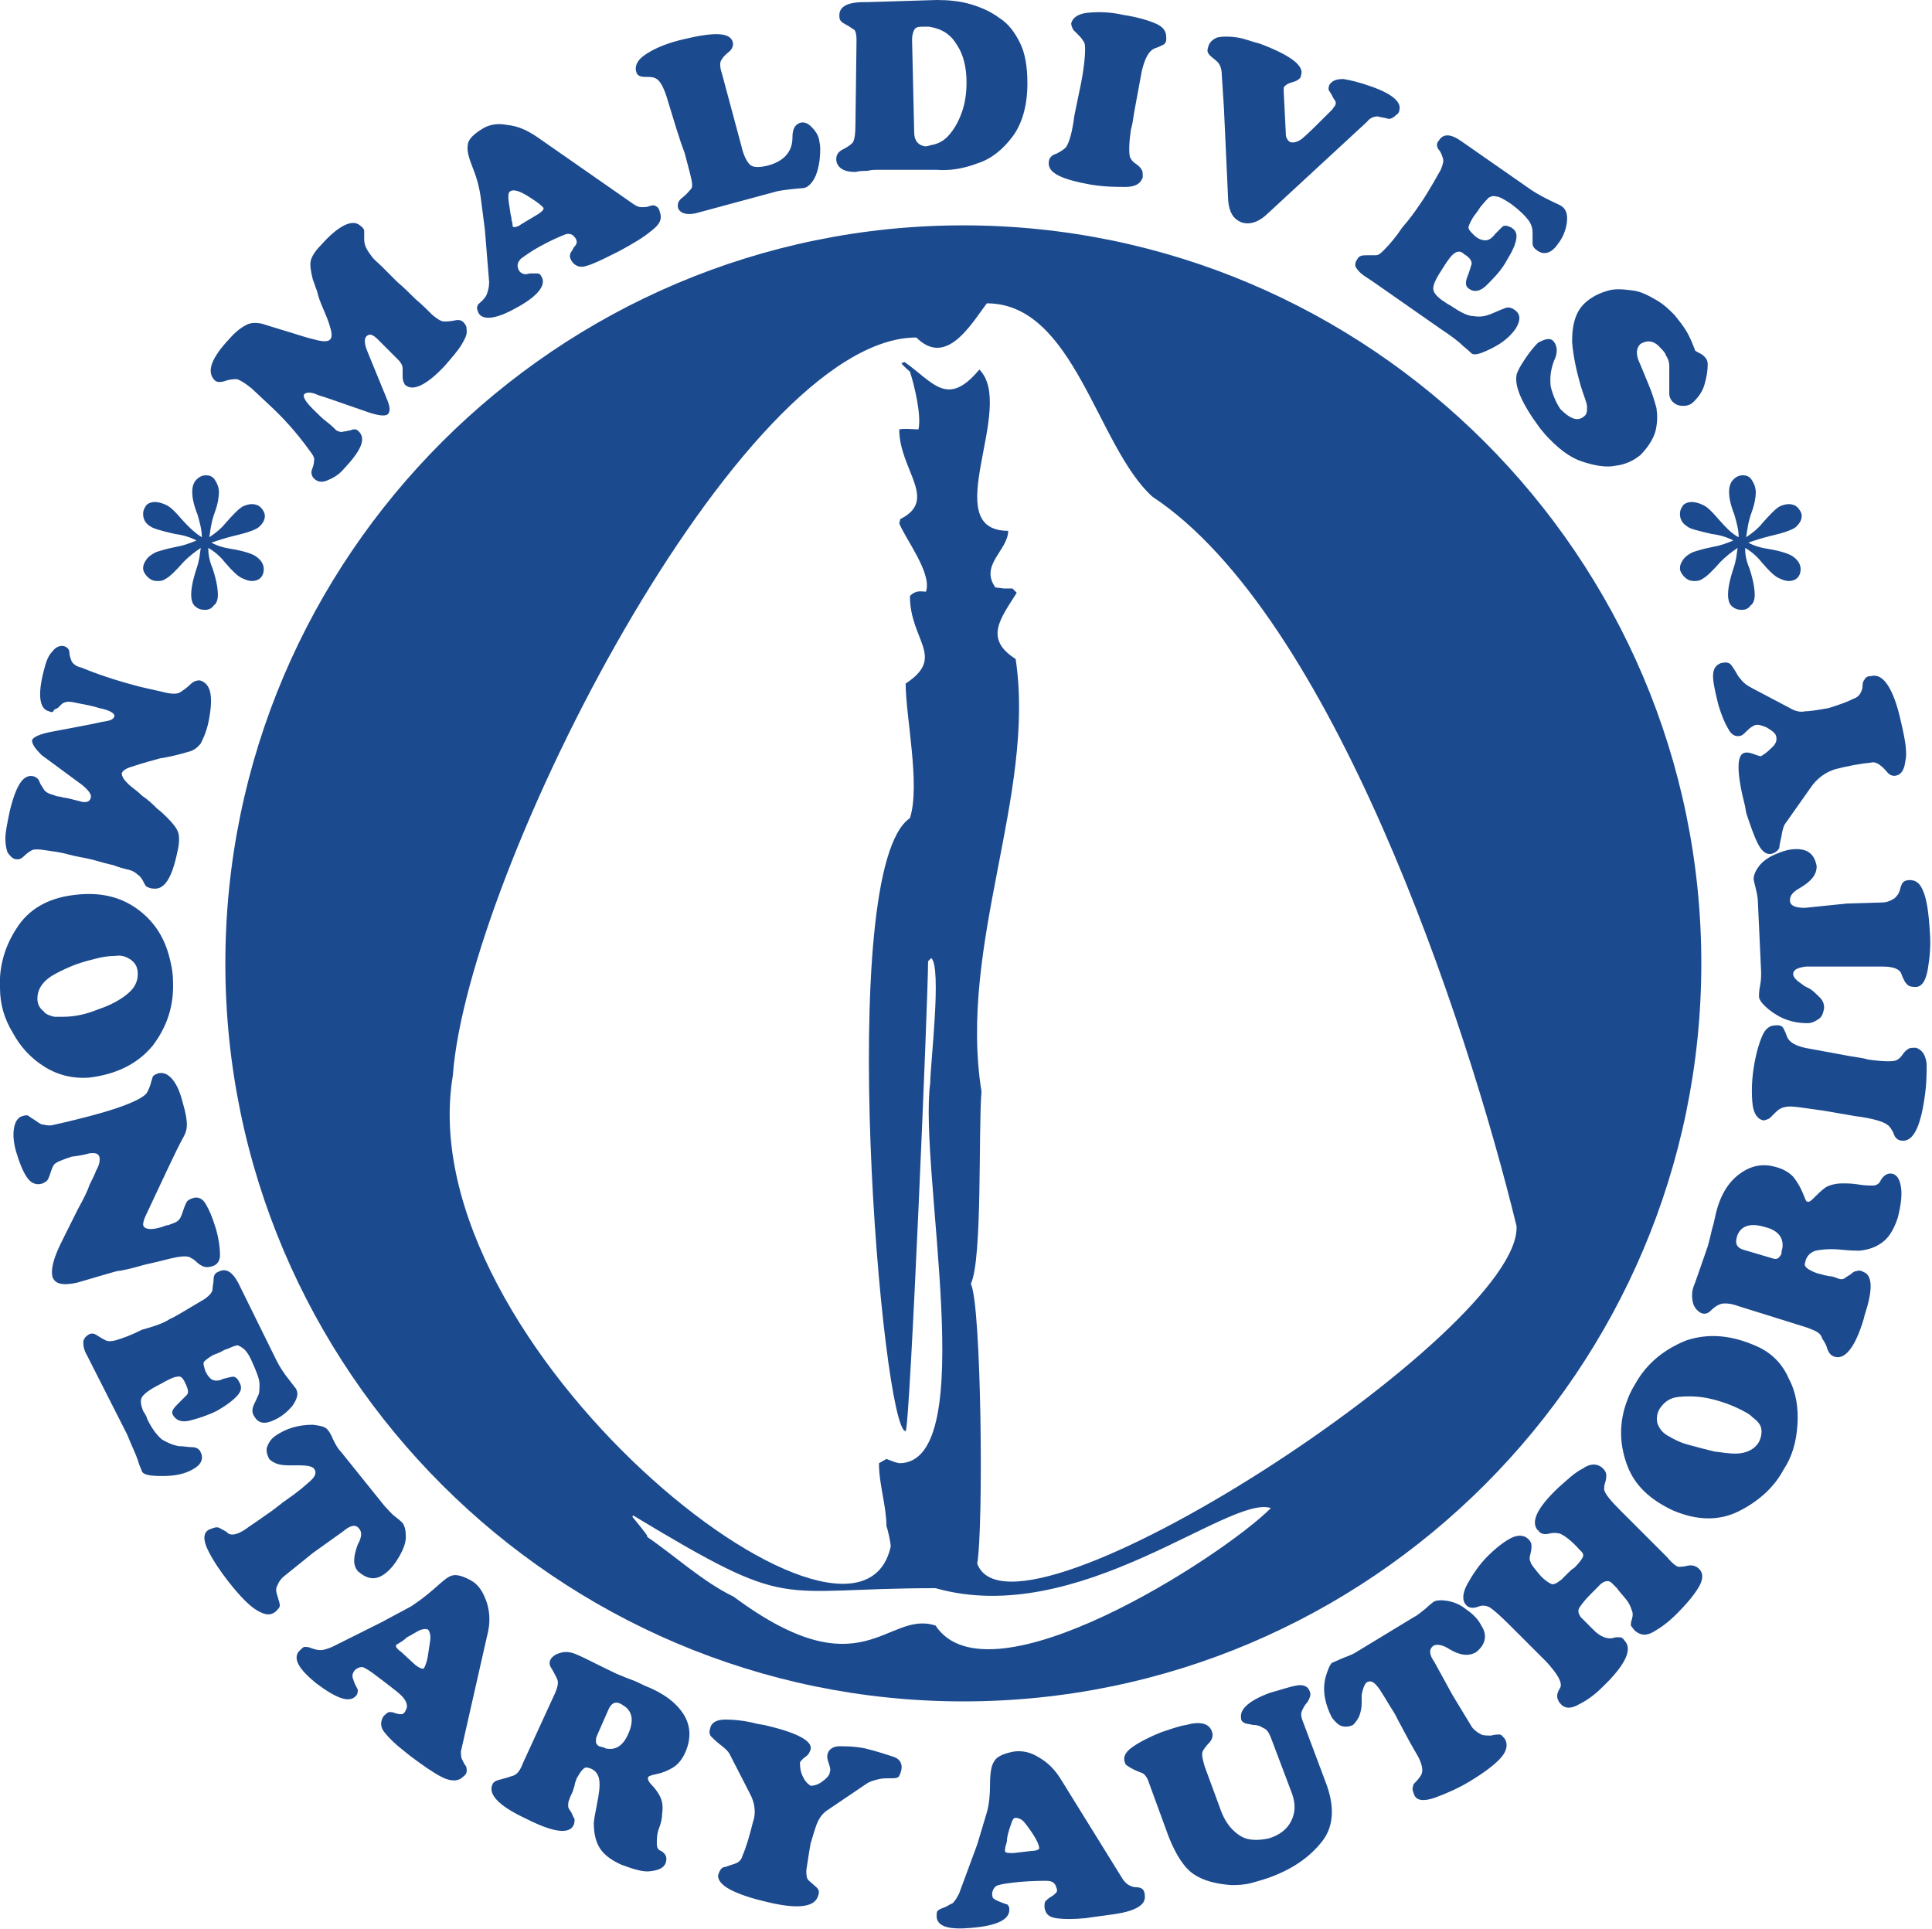 <?xml version="1.0" encoding="utf-8"?>
<svg xmlns="http://www.w3.org/2000/svg" xmlns:xlink="http://www.w3.org/1999/xlink" version="1.1" id="Layer_1" x="0px" y="0px" viewBox="0 0 180.9 180.6" style="enable-background:new 0 0 180.9 180.6;" xml:space="preserve">
<style type="text/css">
	.st0{fill-rule:evenodd;clip-rule:evenodd;fill:#1C4A8E;}
	.st1{fill:#FFFFFF;}
	.st2{fill:#00AEEF;}
	.st3{fill:none;}
	.st4{fill:url(#SVGID_1_);}
	.st5{fill:url(#SVGID_2_);}
	.st6{fill:#C6AA99;}
	.st7{fill:#C5A694;}
	.st8{fill:url(#SVGID_3_);}
	.st9{fill:url(#SVGID_4_);}
	.st10{fill:url(#SVGID_5_);}
	.st11{fill:url(#SVGID_6_);}
	.st12{fill:url(#SVGID_7_);}
	.st13{fill:url(#SVGID_8_);}
	.st14{fill:url(#SVGID_9_);}
	.st15{fill:url(#SVGID_10_);}
	.st16{fill:#D8B9A9;}
	.st17{fill:url(#SVGID_11_);}
	.st18{fill:url(#SVGID_12_);}
	.st19{fill:url(#SVGID_13_);}
	.st20{fill:url(#SVGID_14_);}
	.st21{fill:url(#SVGID_15_);}
	.st22{fill:url(#SVGID_16_);}
	.st23{fill:url(#SVGID_17_);}
	.st24{fill:url(#SVGID_18_);}
	.st25{fill:url(#SVGID_19_);}
	.st26{fill:url(#SVGID_20_);}
	.st27{fill:url(#SVGID_21_);}
	.st28{fill:url(#SVGID_22_);}
	.st29{fill:url(#SVGID_23_);}
	.st30{fill:url(#SVGID_24_);}
	.st31{fill:url(#SVGID_25_);}
	.st32{fill:url(#SVGID_26_);}
	.st33{fill:url(#SVGID_27_);}
	.st34{fill:url(#SVGID_28_);}
	.st35{fill:url(#SVGID_29_);}
	.st36{fill:#132A27;}
	.st37{fill:url(#SVGID_30_);}
	.st38{fill:url(#SVGID_31_);}
	.st39{fill:#D1BAAA;}
	.st40{fill:#B29989;}
	.st41{fill:url(#SVGID_32_);}
	.st42{fill:url(#SVGID_33_);}
	.st43{fill:url(#SVGID_34_);}
	.st44{fill:#D3B6A4;}
	.st45{fill:url(#SVGID_35_);}
	.st46{fill:url(#SVGID_36_);}
	.st47{fill:url(#SVGID_37_);}
	.st48{fill:url(#SVGID_38_);}
	.st49{fill:#B29683;}
	.st50{fill:#B9A294;}
	.st51{fill:#B69F8C;}
	.st52{fill:url(#SVGID_39_);}
	.st53{fill:#F1E2DE;}
	.st54{fill:#E7CBBF;}
	.st55{fill:url(#SVGID_40_);}
	.st56{fill:url(#SVGID_41_);}
	.st57{fill:url(#SVGID_42_);}
	.st58{fill:#B3968B;}
	.st59{fill:#D2B7A2;}
	.st60{fill:#A58B7F;}
	.st61{fill:#BC9D88;}
	.st62{fill:#EEE2DB;}
	.st63{fill:#D3B5AA;}
	.st64{fill:#E0C5B8;}
	.st65{fill:#E5CBBE;}
	.st66{fill:#AE9586;}
	.st67{fill:url(#SVGID_43_);}
	.st68{fill:url(#SVGID_44_);}
	.st69{fill:url(#SVGID_45_);}
	.st70{fill:url(#SVGID_46_);}
	.st71{fill:#D0BBA7;}
	.st72{fill:url(#SVGID_47_);}
	.st73{fill:url(#SVGID_48_);}
	.st74{fill:url(#SVGID_49_);}
	.st75{fill:url(#SVGID_50_);}
	.st76{fill:url(#SVGID_51_);}
	.st77{fill:url(#SVGID_52_);}
	.st78{fill:#B99B87;}
	.st79{fill:#132B27;stroke:#132B27;stroke-width:0.594;stroke-miterlimit:10;}
	.st80{fill:url(#SVGID_53_);}
	.st81{fill:url(#SVGID_54_);}
	.st82{fill:url(#SVGID_55_);}
	.st83{fill:url(#SVGID_56_);}
	.st84{fill:url(#SVGID_57_);}
	.st85{fill:url(#SVGID_58_);}
	.st86{fill:url(#SVGID_59_);}
	.st87{fill:url(#SVGID_60_);}
	.st88{fill:url(#SVGID_61_);}
	.st89{fill:url(#SVGID_62_);}
	.st90{fill:url(#SVGID_63_);}
	.st91{fill:url(#SVGID_64_);}
	.st92{fill:url(#SVGID_65_);}
	.st93{fill:url(#SVGID_66_);}
	.st94{fill:url(#SVGID_67_);}
	.st95{fill:url(#SVGID_68_);}
	.st96{fill:url(#SVGID_69_);}
	.st97{fill:url(#SVGID_70_);}
	.st98{fill:url(#SVGID_71_);}
	.st99{fill:url(#SVGID_72_);}
	.st100{fill:url(#SVGID_73_);}
	.st101{fill:url(#SVGID_74_);}
	.st102{fill:url(#SVGID_75_);}
	.st103{fill:url(#SVGID_76_);}
	.st104{fill:url(#SVGID_77_);}
	.st105{fill:url(#SVGID_78_);}
	.st106{fill:url(#SVGID_79_);}
	.st107{fill:url(#SVGID_80_);}
	.st108{fill:url(#SVGID_81_);}
	.st109{fill:url(#SVGID_82_);}
	.st110{fill:url(#SVGID_83_);}
	.st111{fill:url(#SVGID_84_);}
	.st112{fill:url(#SVGID_85_);}
	.st113{fill:url(#SVGID_86_);}
	.st114{fill:url(#SVGID_87_);}
	.st115{fill:url(#SVGID_88_);}
	.st116{fill:url(#SVGID_89_);}
	.st117{fill:url(#SVGID_90_);}
	.st118{fill:url(#SVGID_91_);}
	.st119{fill:url(#SVGID_92_);}
	.st120{fill:url(#SVGID_93_);}
	.st121{fill:url(#SVGID_94_);}
	.st122{fill:url(#SVGID_95_);}
	.st123{fill:url(#SVGID_96_);}
	.st124{fill:url(#SVGID_97_);}
	.st125{fill:url(#SVGID_98_);}
	.st126{fill:url(#SVGID_99_);}
	.st127{fill:url(#SVGID_100_);}
	.st128{fill:url(#SVGID_101_);}
	.st129{fill:url(#SVGID_102_);}
	.st130{fill:url(#SVGID_103_);}
	.st131{fill:url(#SVGID_104_);}
	.st132{fill:#132B27;stroke:#132B27;stroke-width:0.598;stroke-miterlimit:10;}
	.st133{fill:url(#SVGID_105_);}
	.st134{fill:url(#SVGID_106_);}
	.st135{fill:url(#SVGID_107_);}
	.st136{fill:url(#SVGID_108_);}
	.st137{fill:url(#SVGID_109_);}
	.st138{fill:url(#SVGID_110_);}
	.st139{fill:url(#SVGID_111_);}
	.st140{fill:url(#SVGID_112_);}
	.st141{fill:url(#SVGID_113_);}
	.st142{fill:url(#SVGID_114_);}
	.st143{fill:url(#SVGID_115_);}
	.st144{fill:url(#SVGID_116_);}
	.st145{fill:url(#SVGID_117_);}
	.st146{fill:url(#SVGID_118_);}
	.st147{fill:url(#SVGID_119_);}
	.st148{fill:url(#SVGID_120_);}
	.st149{fill:url(#SVGID_121_);}
	.st150{fill:url(#SVGID_122_);}
	.st151{fill:url(#SVGID_123_);}
	.st152{fill:url(#SVGID_124_);}
	.st153{fill:url(#SVGID_125_);}
	.st154{fill:url(#SVGID_126_);}
	.st155{fill:url(#SVGID_127_);}
	.st156{fill:url(#SVGID_128_);}
	.st157{fill:url(#SVGID_129_);}
	.st158{fill:url(#SVGID_130_);}
	.st159{fill:url(#SVGID_131_);}
	.st160{fill:url(#SVGID_132_);}
	.st161{fill:url(#SVGID_133_);}
	.st162{fill:url(#SVGID_134_);}
	.st163{fill:url(#SVGID_135_);}
	.st164{fill:url(#SVGID_136_);}
	.st165{fill:url(#SVGID_137_);}
	.st166{fill:url(#SVGID_138_);}
	.st167{fill:url(#SVGID_139_);}
	.st168{fill:url(#SVGID_140_);}
	.st169{fill:url(#SVGID_141_);}
	.st170{fill:url(#SVGID_142_);}
	.st171{fill:url(#SVGID_143_);}
	.st172{fill:url(#SVGID_144_);}
	.st173{fill:url(#SVGID_145_);}
	.st174{fill:url(#SVGID_146_);}
	.st175{fill:url(#SVGID_147_);}
	.st176{fill:url(#SVGID_148_);}
	.st177{fill:url(#SVGID_149_);}
	.st178{fill:url(#SVGID_150_);}
	.st179{fill:url(#SVGID_151_);}
	.st180{fill:url(#SVGID_152_);}
	.st181{fill:url(#SVGID_153_);}
	.st182{fill:url(#SVGID_154_);}
	.st183{fill:url(#SVGID_155_);}
	.st184{fill:url(#SVGID_156_);}
	.st185{fill:#DF7052;}
	.st186{fill:#302C2D;}
</style>
<g>
	<path class="st0" d="M90.2,21.1c38,0,69.1,31,69.1,69.1c0,38-31,69.1-69.1,69.1c-38,0-69.1-31-69.1-69.1S52.2,21.1,90.2,21.1   L90.2,21.1z M85.8,31.6c-16.5,0-42,50-43.4,69.1c-4.2,25.3,37.8,58.5,41,44.1c0-0.4-0.3-1.7-0.4-1.9c0-1.9-0.7-3.9-0.7-5.9l0.7-0.4   l0.8,0.3l0.4,0.1c7.7,0,1.8-27.4,2.9-35.6c0-1.7,1.1-10.8,0.1-11.7L86.9,90c0,3.5-1.7,43.7-2.1,44c-2.2,0-6.7-52.6,0.4-57.4   c1-3.1-0.4-9.5-0.4-12.6c3.8-2.5,0.4-4,0.4-8.2c0.6-0.6,1.1-0.4,1.5-0.4c0.6-1.7-1.9-4.9-2.5-6.4l0.1-0.4c3.6-1.8-0.1-4.6-0.1-8.4   c0.7-0.1,1.1,0,1.8,0c0.3-1.3-0.4-4.2-0.8-5.4c0,0-0.7-0.6-0.8-0.8l0.3-0.1c2.7,1.9,4,4.3,7,0.7c3.5,3.5-4,15.1,2.7,15.1   c0,1.8-2.7,3.2-1.2,5.3l0.8,0.1h0.8l0.4,0.4c-1.5,2.4-3.1,4.3-0.1,6.2c1.9,12.7-5.4,26.7-3.2,40.5c-0.3,3.6,0.1,15.8-1,18   c1,1.9,1.2,22.8,0.6,26.2c3.4,9.2,51-21.8,50.5-31.6c-4.7-19.3-17.3-57.2-34.1-68.3c-5.2-4.7-7.3-18.1-15.5-18.1   C90.9,30.4,88.6,34.4,85.8,31.6L85.8,31.6z M60.6,143.8c0-0.1-1.4-1.8-1.4-1.8l0.1-0.1c15.1,9.1,13,6.8,28.3,6.8   c13.4,3.8,27.5-8.8,31.4-7.5c-4.6,4.6-26.4,18.6-31.4,11c-4.6-1.5-6.8,6.3-18.9-2.7c-2.9-1.4-5.6-3.9-8.1-5.6L60.6,143.8   L60.6,143.8z"></path>
	<path class="st0" d="M25.2,37.9l-1.6-1.5c-0.6-0.5-1.1-0.8-1.4-0.9c-0.3,0-0.7,0-1.2,0.2c-0.4,0.1-0.7,0.1-0.9-0.1   c-0.8-0.8-0.3-2.1,1.4-3.9c0.6-0.7,1.2-1.1,1.6-1.3c0.4-0.2,0.9-0.2,1.4-0.1c1,0.3,1.9,0.6,2.6,0.8c0.7,0.2,1.5,0.5,2.4,0.7   c0.7,0.2,1.2,0.2,1.4,0c0.2-0.2,0.2-0.6,0-1.2c-0.1-0.4-0.3-0.9-0.6-1.6c-0.3-0.7-0.5-1.2-0.6-1.7c-0.2-0.5-0.3-0.9-0.4-1.1   c-0.2-0.8-0.3-1.4-0.2-1.8s0.4-0.9,1-1.5c1.6-1.8,2.9-2.4,3.6-1.8c0.3,0.2,0.4,0.4,0.4,0.5c0,0.2,0,0.4,0,0.6c0,0.3,0,0.5,0.1,0.8   s0.3,0.6,0.6,1c0.2,0.3,0.6,0.6,1,1c0.4,0.4,0.9,0.9,1.4,1.4c0.6,0.5,1.2,1.1,1.7,1.6c0.6,0.5,1.1,1,1.6,1.5   c0.5,0.4,0.8,0.6,1.1,0.6c0.2,0,0.5,0,1-0.1c0.4-0.1,0.7,0,0.9,0.3c0.2,0.2,0.2,0.5,0.2,0.8c0,0.3-0.2,0.7-0.5,1.2   c-0.3,0.5-0.9,1.2-1.6,2c-1.7,1.8-3,2.4-3.7,1.7c-0.1-0.2-0.2-0.4-0.2-0.7c0-0.3,0-0.6,0-0.8c0-0.3-0.2-0.6-0.4-0.8   c-0.2-0.2-0.4-0.4-0.6-0.6c-0.2-0.2-0.4-0.4-0.7-0.7l-0.6-0.6c-0.5-0.5-0.8-0.6-1.1-0.3c-0.2,0.2-0.2,0.7,0.1,1.4l1.8,4.4   c0.3,0.7,0.4,1.2,0.1,1.5c-0.3,0.2-1,0.1-2.1-0.3c-2.6-0.9-4-1.4-4.4-1.5c-0.6-0.3-1.1-0.3-1.3-0.1c-0.2,0.2,0.1,0.7,0.8,1.4   c0.5,0.5,0.9,0.9,1.3,1.2c0.4,0.3,0.7,0.6,0.9,0.8c0.2,0.1,0.4,0.2,0.7,0.1c0.2,0,0.4-0.1,0.6-0.1c0.2-0.1,0.3-0.1,0.4-0.1   c0.1,0,0.2,0,0.4,0.2c0.7,0.7,0.2,1.8-1.4,3.5c-0.5,0.6-1.1,0.9-1.6,1.1c-0.5,0.2-0.9,0.1-1.2-0.2c-0.2-0.2-0.3-0.5-0.2-0.8   c0.1-0.3,0.2-0.5,0.2-0.8c0.1-0.3-0.1-0.6-0.4-1C27.7,40.4,26.4,39,25.2,37.9L25.2,37.9z M45.4,21.5l-0.4-3.1   c-0.1-0.7-0.3-1.6-0.7-2.6s-0.6-1.7-0.5-2.2c0-0.5,0.5-1,1.3-1.5c0.6-0.4,1.4-0.6,2.4-0.4c1,0.1,1.9,0.5,2.9,1.2l8.9,6.2   c0.3,0.2,0.5,0.3,0.8,0.3c0.2,0,0.5,0,0.7-0.1c0.3-0.1,0.5-0.1,0.6,0c0.2,0.1,0.3,0.2,0.4,0.6c0.2,0.6,0,1.1-0.8,1.7   c-0.7,0.6-1.7,1.2-3,1.9l-0.6,0.3c-1,0.5-1.8,0.9-2.5,1.1c-0.6,0.2-1.1,0-1.4-0.5c-0.1-0.2-0.2-0.4-0.1-0.6c0-0.2,0.2-0.3,0.3-0.6   c0.2-0.2,0.3-0.4,0.3-0.5s0-0.3-0.2-0.5c-0.2-0.3-0.6-0.4-1-0.2c-0.5,0.2-1.2,0.5-2.3,1.1c-0.9,0.5-1.4,0.9-1.7,1.1   c-0.3,0.3-0.4,0.6-0.3,0.9c0.1,0.3,0.2,0.4,0.4,0.5c0.2,0.1,0.4,0.1,0.7,0c0.3,0,0.5,0,0.7,0c0.2,0,0.3,0.1,0.4,0.3   c0.5,0.8-0.4,1.9-2.5,3c-1.8,1-3,1.1-3.4,0.4c-0.1-0.3-0.2-0.5-0.1-0.6c0-0.2,0.2-0.3,0.4-0.5c0.2-0.2,0.4-0.4,0.5-0.7   c0.1-0.3,0.2-0.6,0.2-1.1L45.4,21.5L45.4,21.5z M50.3,20.1c0.5-0.3,0.6-0.5,0.6-0.6c-0.1-0.2-0.5-0.5-1.1-0.9   c-0.6-0.4-1-0.6-1.3-0.7c-0.3-0.1-0.6-0.1-0.7,0c-0.2,0.1-0.2,0.3-0.2,0.6s0.1,0.8,0.2,1.5c0,0.1,0.1,0.3,0.1,0.6   c0.1,0.3,0.1,0.5,0.1,0.6c0.1,0.1,0.4,0.1,0.8-0.2L50.3,20.1L50.3,20.1z M62.4,9c-0.3-0.9-0.6-1.4-0.9-1.6   c-0.3-0.2-0.6-0.2-1.1-0.2c-0.4,0-0.7-0.1-0.8-0.4c-0.2-0.5,0-1.1,0.7-1.6c0.7-0.5,1.7-1,3.2-1.4l0.4-0.1C66.8,3,68.3,3,68.6,3.9   c0.1,0.3,0,0.7-0.4,1c-0.4,0.3-0.6,0.6-0.7,0.8s-0.1,0.6,0.1,1.2l1.8,6.7c0.2,0.9,0.5,1.5,0.8,1.8c0.3,0.3,0.9,0.3,1.7,0.1   c1.5-0.4,2.3-1.3,2.3-2.6c0-0.8,0.2-1.2,0.7-1.4c0.4-0.1,0.7,0,1.1,0.4c0.3,0.3,0.6,0.7,0.7,1.2c0,0.1,0.1,0.4,0.1,0.8   c0,0.9-0.1,1.7-0.4,2.5c-0.3,0.7-0.7,1.1-1.1,1.2c-1.2,0.1-2,0.2-2.5,0.3l-7.4,2c-1,0.3-1.7,0.1-1.9-0.4c-0.1-0.4,0-0.7,0.4-1   c0.4-0.3,0.6-0.6,0.8-0.8s0.1-0.7-0.1-1.5l-0.5-1.9C63.6,13,63.1,11.3,62.4,9L62.4,9z M80.2,3.7c0-0.5-0.1-0.8-0.2-0.9   c-0.2-0.1-0.4-0.3-0.8-0.5c-0.4-0.2-0.6-0.4-0.6-0.7c-0.1-0.9,0.6-1.4,2.3-1.4h0.3L87.7,0c1.1,0,2.2,0.1,3.2,0.4   c1,0.3,1.9,0.7,2.7,1.3C94.4,2.2,95,3,95.5,4c0.5,1,0.7,2.3,0.7,3.8c0,2.1-0.5,3.8-1.4,5c-0.9,1.2-2,2.1-3.3,2.5   c-1.3,0.5-2.6,0.7-3.8,0.6c-1,0-1.7,0-2.2,0c-0.4,0-0.9,0-1.5,0c-0.3,0-0.6,0-0.9,0c-0.3,0-0.6,0-0.9,0c-0.3,0-0.6,0-1,0.1   c-0.3,0-0.7,0-1.1,0.1c-0.6,0-1-0.1-1.3-0.3c-0.3-0.2-0.5-0.5-0.5-0.9c0-0.4,0.2-0.7,0.6-0.9c0.4-0.2,0.7-0.4,0.9-0.6   c0.2-0.2,0.3-0.8,0.3-1.8v-0.1L80.2,3.7L80.2,3.7z M87,2.5c-0.1,0-0.2,0-0.3,0c-0.1,0-0.2,0-0.4,0c-0.4,0-0.6,0.1-0.7,0.3   c-0.1,0.2-0.2,0.5-0.2,0.9l0.2,8.7c0,0.8,0.4,1.2,1,1.3c0.1,0,0.3,0,0.5-0.1c0.7-0.1,1.3-0.4,1.8-1c0.5-0.6,0.9-1.3,1.2-2.2   c0.3-0.9,0.4-1.8,0.4-2.7c0-1.4-0.3-2.6-0.9-3.5C89,3.2,88.2,2.7,87,2.5L87,2.5z M101.2,7.9c0.3-1.5,0.4-2.6,0.4-3.2   c0-0.4,0-0.7-0.2-0.9c-0.1-0.2-0.3-0.4-0.4-0.5s-0.3-0.3-0.5-0.5c-0.1-0.2-0.2-0.4-0.2-0.6c0.1-0.5,0.6-0.9,1.5-1   c0.9-0.1,2.1-0.1,3.4,0.2c1.3,0.2,2.3,0.5,3,0.8s1,0.7,1,1.3l0,0.2c0,0.2-0.1,0.4-0.3,0.5c-0.2,0.1-0.4,0.2-0.7,0.3   c-0.6,0.2-1,0.9-1.3,2.2l-0.7,3.8c-0.1,0.7-0.2,1.3-0.3,1.6c-0.2,1.3-0.2,2.2-0.1,2.6c0.1,0.2,0.2,0.4,0.5,0.6   c0.3,0.2,0.5,0.4,0.6,0.6c0.1,0.1,0.1,0.4,0.1,0.7c-0.2,0.6-0.7,0.9-1.6,0.9c-0.9,0-1.9,0-3.2-0.2c-2.8-0.5-4.1-1.1-4-2.1   c0-0.4,0.3-0.7,0.7-0.8c0.4-0.2,0.7-0.4,0.9-0.6c0.3-0.4,0.6-1.4,0.8-3L101.2,7.9L101.2,7.9z M114.6,10.1L114.4,7   c0-0.6-0.2-1-0.4-1.2c-0.2-0.2-0.5-0.4-0.7-0.6c-0.2-0.2-0.3-0.4-0.2-0.7c0.1-0.5,0.4-0.8,0.9-1c0.5-0.1,1.1-0.1,1.8,0   c0.7,0.1,1.4,0.4,2.2,0.6c2.9,1.1,4.2,2.1,3.8,3l0,0.1c-0.1,0.2-0.4,0.4-0.8,0.5c-0.4,0.1-0.7,0.3-0.8,0.5c0,0.2,0,0.3,0,0.4l0.2,4   c0,0.3,0.2,0.6,0.4,0.7c0.3,0.1,0.7,0,1.1-0.3c0.6-0.5,1.5-1.4,2.8-2.7c0.1-0.1,0.2-0.3,0.3-0.4c0.1-0.2,0.1-0.3,0-0.5   c-0.1-0.1-0.2-0.3-0.3-0.5c-0.1-0.2-0.2-0.3-0.3-0.5c0-0.2,0-0.3,0.1-0.5c0.3-0.4,0.7-0.5,1.3-0.5c0.6,0.1,1.5,0.3,2.6,0.7   c2,0.7,2.9,1.5,2.6,2.3c0,0.1,0,0.1-0.1,0.2c0,0,0,0.1-0.1,0.1c-0.3,0.3-0.6,0.5-0.9,0.4c-0.3-0.1-0.6-0.1-0.9-0.2   c-0.3,0-0.7,0.1-1,0.5l-9.2,8.5c-0.9,0.9-1.8,1.2-2.6,0.9c-0.7-0.3-1.1-0.9-1.2-2L114.6,10.1L114.6,10.1z M132.9,19.2   c0.3-0.4,1-1.5,2-3.3c0.2-0.5,0.3-0.8,0.2-1.1c-0.1-0.3-0.2-0.6-0.4-0.8c-0.2-0.3-0.2-0.6,0-0.8c0.4-0.7,1.1-0.7,2.1,0l6.6,4.6   c0.6,0.4,1.2,0.7,1.8,1c0.6,0.3,0.9,0.4,1,0.5c0.5,0.3,0.6,0.9,0.5,1.6s-0.4,1.4-0.8,1.9c-0.6,0.9-1.3,1.1-1.9,0.7   c-0.3-0.2-0.5-0.4-0.5-0.7c0-0.3,0-0.6,0-1c0-0.4-0.1-0.8-0.4-1.2c-0.3-0.4-0.8-0.9-1.6-1.5c-0.6-0.4-1.1-0.7-1.4-0.7   c-0.3-0.1-0.5,0-0.7,0.1c-0.1,0.1-0.4,0.4-0.8,0.9c-0.3,0.5-0.6,0.8-0.7,1c-0.3,0.5-0.4,0.8-0.4,0.9c0,0.2,0.2,0.4,0.5,0.7   c0.4,0.4,0.8,0.5,1.1,0.5c0.3,0,0.6-0.2,0.9-0.6c0.3-0.3,0.6-0.6,0.7-0.7c0.2-0.1,0.4-0.1,0.8,0.1c0.5,0.3,0.6,0.7,0.4,1.4   c-0.2,0.7-0.6,1.3-1,2c-0.5,0.8-1.1,1.4-1.7,2c-0.6,0.6-1.2,0.7-1.7,0.3c-0.3-0.2-0.3-0.6-0.1-1.1c0.2-0.5,0.3-0.9,0.4-1.2   c0-0.3-0.2-0.6-0.7-0.9c-0.3-0.3-0.6-0.3-0.9-0.1c-0.3,0.2-0.6,0.6-1.1,1.4c-0.6,0.9-0.9,1.5-0.9,1.9c0,0.4,0.3,0.7,0.8,1.1   c0.2,0.1,0.4,0.3,0.8,0.5c0.9,0.6,1.6,1,2.2,1c0.6,0.1,1.1,0,1.6-0.2c0.5-0.2,0.9-0.4,1.2-0.5c0.4-0.2,0.7-0.1,1,0.1   c0.6,0.4,0.6,1,0.1,1.8c-0.5,0.7-1.2,1.3-2.2,1.8c-1,0.5-1.6,0.7-1.9,0.5c0,0-0.3-0.3-0.8-0.7c-0.5-0.5-1.2-1-2.1-1.6l-6.3-4.4   L128,26c-0.5-0.3-0.8-0.6-1-0.9s-0.1-0.6,0.2-1c0.2-0.2,0.5-0.2,0.8-0.2c0.3,0,0.6,0,0.8,0c0.3,0,0.5-0.2,0.8-0.5   c0.5-0.5,1.1-1.2,1.7-2.1C132,20.5,132.5,19.8,132.9,19.2L132.9,19.2z M148.6,28.2c0.6-0.5,1.3-0.8,2-1s1.5-0.1,2.3,0   s1.5,0.5,2.2,0.9c0.7,0.4,1.2,0.9,1.7,1.4c0.4,0.5,0.8,1,1.1,1.5c0.3,0.5,0.5,1,0.7,1.5c0.1,0.2,0.1,0.3,0.1,0.3   c0.1,0.1,0.3,0.2,0.5,0.3c0.2,0.1,0.3,0.2,0.4,0.3c0.2,0.2,0.3,0.4,0.3,0.7c0,0.6-0.1,1.2-0.3,1.9c-0.2,0.7-0.6,1.2-1,1.6   c-0.3,0.3-0.6,0.4-1,0.4c-0.4,0-0.7-0.1-1-0.4c-0.2-0.2-0.3-0.5-0.3-0.7c0-0.2,0-0.6,0-1.2c0-0.6,0-1,0-1.4c0-0.4-0.1-0.7-0.3-1   c-0.1-0.3-0.3-0.5-0.5-0.7c-0.6-0.7-1.2-0.8-1.9-0.4c-0.4,0.4-0.4,0.9-0.2,1.5c0.4,0.9,0.7,1.7,1,2.4c0.3,0.7,0.5,1.4,0.7,2.1   c0.1,0.7,0.1,1.4-0.1,2.2c-0.2,0.7-0.7,1.5-1.4,2.2c-0.6,0.5-1.4,0.9-2.3,1c-0.9,0.2-2,0-3.2-0.4c-1.2-0.4-2.3-1.3-3.4-2.5   l-0.5-0.6c-1.7-2.3-2.4-3.9-2.2-5c0.1-0.4,0.4-0.9,0.8-1.5c0.4-0.6,0.8-1.1,1.2-1.5c0.7-0.4,1.2-0.5,1.5-0.1c0.3,0.4,0.4,1,0,1.8   c-0.3,0.8-0.4,1.6-0.3,2.4c0.2,0.8,0.5,1.5,0.9,2.1c0.9,0.9,1.6,1.2,2.2,0.7c0.3-0.2,0.3-0.5,0.3-0.9s-0.3-1-0.6-2   c-0.4-1.4-0.7-2.8-0.8-4.1C147.2,30.2,147.6,29,148.6,28.2L148.6,28.2z"></path>
	<path class="st0" d="M13.1,64.3l2.2,0.5c0.8,0.2,1.3,0.2,1.6,0c0.3-0.2,0.6-0.4,0.9-0.7s0.6-0.4,0.9-0.4c1.1,0.3,1.3,1.6,0.8,4   c-0.2,0.9-0.5,1.5-0.7,1.9c-0.3,0.4-0.7,0.7-1.2,0.8c-1,0.3-1.9,0.5-2.6,0.6c-0.7,0.2-1.5,0.4-2.4,0.7c-0.7,0.2-1.1,0.4-1.2,0.7   c0,0.3,0.2,0.6,0.6,1c0.3,0.3,0.8,0.6,1.3,1.1c0.6,0.4,1,0.8,1.4,1.2c0.4,0.3,0.7,0.6,0.9,0.8c0.6,0.6,1,1.1,1.1,1.5s0.1,1-0.1,1.8   c-0.5,2.4-1.2,3.5-2.2,3.4c-0.3,0-0.5-0.1-0.7-0.2c-0.1-0.1-0.2-0.3-0.3-0.5c-0.1-0.2-0.3-0.5-0.5-0.6c-0.2-0.2-0.5-0.4-1-0.5   c-0.4-0.1-0.8-0.2-1.3-0.4c-0.5-0.1-1.2-0.3-1.9-0.5c-0.8-0.2-1.6-0.3-2.3-0.5c-0.7-0.2-1.5-0.3-2.2-0.4c-0.6-0.1-1-0.1-1.2,0   c-0.2,0.1-0.5,0.3-0.8,0.6s-0.6,0.3-0.9,0.2c-0.2-0.1-0.4-0.3-0.6-0.6c-0.1-0.3-0.2-0.7-0.2-1.3c0-0.6,0.2-1.5,0.4-2.5   c0.6-2.5,1.3-3.6,2.3-3.3c0.2,0.1,0.4,0.2,0.5,0.5c0.1,0.3,0.3,0.5,0.4,0.7c0.1,0.2,0.4,0.4,0.8,0.5c0.3,0.1,0.5,0.2,0.8,0.2   c0.2,0.1,0.6,0.1,0.9,0.2l0.8,0.2c0.6,0.2,1,0.1,1.1-0.3c0.1-0.3-0.2-0.7-0.8-1.2l-3.8-2.8C3.3,70.1,3,69.7,3,69.3   c0.1-0.3,0.8-0.6,1.9-0.8c2.7-0.5,4.2-0.8,4.6-0.9c0.7-0.1,1.1-0.2,1.2-0.5c0.1-0.3-0.4-0.6-1.4-0.8c-0.6-0.2-1.2-0.3-1.7-0.4   s-0.9-0.2-1.2-0.2c-0.2,0-0.5,0.1-0.6,0.2s-0.3,0.3-0.4,0.4C5.1,66.4,5,66.5,5,66.6c-0.1,0.1-0.2,0.1-0.4,0   c-0.9-0.2-1.1-1.5-0.5-3.8c0.2-0.8,0.4-1.4,0.8-1.8c0.3-0.4,0.7-0.6,1.1-0.5c0.3,0.1,0.5,0.3,0.5,0.6c0,0.3,0.1,0.5,0.2,0.8   c0.1,0.2,0.4,0.5,0.9,0.6C9.8,63.4,11.6,63.9,13.1,64.3L13.1,64.3z M6.9,83.8c2.3-0.3,4.2,0.1,5.8,1.2s2.6,2.6,3.1,4.4   c0.2,0.7,0.4,1.6,0.4,2.5c0.1,2.3-0.6,4.3-1.9,6c-1.4,1.7-3.4,2.7-6,3c-1.4,0.1-2.8-0.2-4.1-1c-1.3-0.8-2.3-1.9-3-3.2   C0.4,95.4,0,94,0,92.5c-0.1-1.9,0.4-3.8,1.5-5.5C2.6,85.2,4.4,84.1,6.9,83.8L6.9,83.8z M5.1,95.2c0.1,0,0.4,0,0.8,0   c1,0,2.1-0.2,3.3-0.7c1.2-0.4,2.1-0.9,2.8-1.5c0.6-0.5,0.9-1.1,0.9-1.8c0-0.6-0.2-1-0.6-1.3c-0.4-0.3-0.9-0.5-1.5-0.4   c-0.6,0-1.3,0.1-2,0.3c-0.8,0.2-1.5,0.4-2.2,0.7c-0.7,0.3-1.3,0.6-1.8,0.9c-0.9,0.6-1.3,1.3-1.3,2.1c0,0.5,0.2,0.9,0.6,1.2   C4.2,94.9,4.6,95.1,5.1,95.2L5.1,95.2z M5.1,105.3c1.4-0.3,2.5-0.6,3.3-0.8c1.9-0.5,3.4-1,4.4-1.5c0.4-0.2,0.7-0.4,0.9-0.6   c0.2-0.3,0.3-0.6,0.4-0.9c0.1-0.4,0.2-0.6,0.2-0.7c0.1-0.1,0.2-0.2,0.5-0.3c0.4-0.1,0.8,0,1.2,0.4c0.4,0.4,0.8,1.1,1.1,2.3   c0.3,1,0.4,1.7,0.4,2.1c0,0.4-0.1,0.8-0.4,1.3c-0.7,1.3-1.8,3.7-3.4,7.1c-0.2,0.4-0.3,0.7-0.3,1c0.1,0.4,0.7,0.5,1.7,0.2   c0.3-0.1,0.5-0.2,0.7-0.2c0.2-0.1,0.3-0.1,0.5-0.2c0.3-0.1,0.5-0.3,0.6-0.5c0.1-0.2,0.2-0.5,0.3-0.8c0.1-0.3,0.2-0.5,0.3-0.7   c0.1-0.1,0.2-0.2,0.5-0.3c0.5-0.2,1,0,1.3,0.6c0.3,0.5,0.6,1.2,0.9,2.2c0.3,1,0.4,1.9,0.4,2.5c0,0.6-0.3,1-0.9,1.1   c-0.4,0.1-0.7,0-1-0.2c-0.3-0.2-0.5-0.5-0.8-0.6c-0.2-0.2-0.7-0.2-1.3-0.1c-0.6,0.1-1.6,0.4-3,0.7c-1.4,0.4-2.3,0.6-2.6,0.6   c-1.1,0.3-2.4,0.7-3.8,1.1c-1.4,0.3-2.1,0.1-2.3-0.6c-0.1-0.5,0-1.2,0.4-2.2c0.2-0.5,0.5-1.1,0.8-1.7s0.7-1.4,1.2-2.4   c0.5-0.9,0.9-1.7,1.1-2.3c0.3-0.6,0.5-1,0.6-1.3c0.3-0.5,0.4-1,0.3-1.3c-0.1-0.3-0.4-0.4-1-0.3c-0.3,0.1-0.8,0.2-1.6,0.3   c-0.9,0.3-1.4,0.5-1.6,0.7c-0.1,0.1-0.2,0.3-0.3,0.6c-0.1,0.3-0.2,0.6-0.3,0.8c-0.1,0.2-0.3,0.3-0.5,0.4c-0.6,0.2-1.1,0-1.5-0.6   s-0.7-1.4-1-2.4c-0.2-0.7-0.3-1.5-0.2-2.1c0.1-0.7,0.4-1.1,0.8-1.2c0.3-0.1,0.5-0.1,0.6,0c0.1,0.1,0.3,0.2,0.6,0.4   c0.3,0.2,0.5,0.4,0.8,0.4C4.5,105.4,4.8,105.4,5.1,105.3L5.1,105.3z M15.9,123.5c0.5-0.2,1.6-0.9,3.3-1.9c0.4-0.3,0.7-0.6,0.7-0.9   c0-0.3,0.1-0.6,0.1-0.9s0.1-0.6,0.4-0.7c0.7-0.4,1.3-0.1,1.9,1l3.6,7.3c0.3,0.6,0.7,1.2,1.1,1.7c0.4,0.5,0.6,0.8,0.7,0.9   c0.3,0.5,0.1,1-0.3,1.6c-0.5,0.6-1,1-1.6,1.3c-1,0.5-1.6,0.4-2-0.3c-0.2-0.3-0.2-0.6-0.1-0.9c0.1-0.3,0.3-0.6,0.4-0.9   c0.2-0.3,0.2-0.7,0.2-1.2c0-0.5-0.3-1.2-0.7-2.1c-0.3-0.7-0.6-1.1-0.9-1.3c-0.3-0.2-0.5-0.3-0.6-0.2c-0.2,0-0.5,0.2-1.1,0.4   c-0.5,0.3-0.9,0.4-1.1,0.5c-0.5,0.3-0.7,0.5-0.8,0.6c-0.1,0.2,0,0.4,0.1,0.8c0.2,0.5,0.5,0.8,0.7,0.9c0.3,0.1,0.6,0.1,1-0.1   c0.4-0.1,0.8-0.2,0.9-0.2c0.2,0,0.4,0.1,0.6,0.5c0.3,0.5,0.2,0.9-0.3,1.4c-0.5,0.5-1.1,0.9-1.8,1.3c-0.8,0.4-1.7,0.7-2.5,0.9   c-0.8,0.2-1.3,0-1.6-0.5c-0.2-0.3,0-0.6,0.4-1c0.4-0.4,0.7-0.7,0.9-0.9c0.2-0.2,0.1-0.6-0.2-1.2c-0.2-0.4-0.4-0.6-0.7-0.5   c-0.3,0-0.9,0.3-1.6,0.7c-1,0.5-1.5,0.9-1.7,1.2c-0.2,0.3-0.1,0.8,0.1,1.3c0.1,0.2,0.3,0.4,0.4,0.8c0.5,1,1,1.6,1.4,1.9   c0.5,0.3,1,0.5,1.5,0.6c0.5,0,0.9,0.1,1.3,0.1c0.4,0,0.7,0.2,0.8,0.5c0.3,0.6,0,1.2-0.8,1.6c-0.7,0.4-1.6,0.6-2.8,0.6   c-1.1,0-1.7-0.1-1.9-0.4c0-0.1-0.2-0.4-0.4-1.1c-0.2-0.6-0.6-1.4-1-2.4l-3.5-6.9l-0.2-0.4c-0.3-0.5-0.4-0.9-0.4-1.3   c0-0.3,0.2-0.6,0.6-0.8c0.3-0.1,0.5,0,0.8,0.2s0.5,0.3,0.7,0.4s0.5,0.1,0.9,0c0.7-0.2,1.5-0.5,2.5-1   C14.4,124.2,15.3,123.9,15.9,123.5L15.9,123.5z M29.3,145.4l-2.6,2.1c-0.4,0.3-0.6,0.6-0.8,1.1c-0.1,0.3,0,0.6,0.1,0.9   c0.1,0.4,0.2,0.6,0.2,0.8c0,0.2-0.1,0.3-0.4,0.6c-0.5,0.4-1,0.3-1.7-0.1c-0.7-0.4-1.6-1.3-2.7-2.7c-0.7-0.9-1.4-1.9-1.9-2.9   c-0.5-1-0.5-1.7,0.1-2c0.3-0.1,0.5-0.2,0.7-0.2s0.3,0.1,0.5,0.2c0.2,0.1,0.4,0.2,0.6,0.4c0.4,0.2,1,0,1.7-0.5   c0.4-0.3,0.9-0.6,1.3-0.9c0.4-0.3,0.9-0.6,1.4-1c0.5-0.4,0.9-0.7,1.2-0.9c0.3-0.2,0.7-0.5,1.2-0.9l0.7-0.6c0.6-0.5,0.8-0.9,0.5-1.3   c-0.2-0.2-0.6-0.3-1.3-0.3c-0.1,0-0.4,0-0.8,0c-0.4,0-0.8,0-1.2-0.1c-0.4-0.1-0.7-0.3-0.9-0.5c-0.2-0.4-0.3-0.8-0.2-1.1   c0.1-0.3,0.3-0.7,0.7-1c1.1-0.8,2.3-1.1,3.6-1.1c0.8,0.1,1.2,0.2,1.4,0.5c0.1,0.1,0.3,0.4,0.5,0.9c0.2,0.4,0.4,0.8,0.7,1.1l4.1,5.1   c0.3,0.3,0.6,0.7,1,1c0.4,0.3,0.6,0.5,0.7,0.6c0.2,0.3,0.3,0.7,0.3,1.3c0,0.5-0.2,1.1-0.6,1.8c-0.4,0.7-0.8,1.2-1.3,1.6   c-0.9,0.7-1.7,0.6-2.6-0.2c-0.5-0.6-0.4-1.4,0-2.5c0.4-0.7,0.4-1.2,0.1-1.5c-0.3-0.4-0.8-0.3-1.5,0.3L29.3,145.4L29.3,145.4z    M35.7,151.9l2.8-1.5c0.6-0.4,1.3-0.9,2.1-1.6s1.3-1.2,1.8-1.3c0.4-0.1,1.1,0.1,1.9,0.6c0.6,0.4,1,1.1,1.3,2c0.3,1,0.3,2,0,3.1   l-2.4,10.6c-0.1,0.3,0,0.6,0,0.8c0.1,0.2,0.2,0.4,0.3,0.6c0.2,0.2,0.2,0.4,0.2,0.6c0,0.2-0.1,0.4-0.4,0.6c-0.4,0.4-1.1,0.4-1.9,0   c-0.8-0.4-1.8-1.1-3-2l-0.5-0.4c-0.9-0.7-1.5-1.3-1.9-1.8c-0.4-0.5-0.4-1-0.1-1.5c0.2-0.2,0.3-0.3,0.5-0.4c0.2,0,0.4,0,0.6,0.1   c0.3,0.1,0.5,0.1,0.6,0.1c0.1,0,0.3-0.1,0.4-0.4c0.2-0.3,0.1-0.7-0.2-1.1s-1-0.9-1.9-1.6c-0.8-0.6-1.3-1-1.7-1.2   c-0.3-0.2-0.6-0.1-0.9,0.1c-0.2,0.2-0.3,0.4-0.3,0.6c0,0.2,0.1,0.4,0.2,0.7c0.1,0.2,0.2,0.4,0.3,0.6c0,0.2,0,0.3-0.1,0.5   c-0.6,0.8-1.8,0.4-3.8-1.1c-1.6-1.3-2.2-2.3-1.6-3c0.2-0.2,0.4-0.4,0.5-0.4c0.2,0,0.4,0,0.6,0.1c0.3,0.1,0.6,0.2,0.9,0.2   c0.3,0,0.6-0.1,1.1-0.3L35.7,151.9L35.7,151.9z M38.9,155.9c0.4,0.3,0.7,0.4,0.8,0.3c0.1-0.2,0.3-0.6,0.4-1.4   c0.1-0.7,0.2-1.2,0.2-1.5c0-0.3-0.1-0.6-0.2-0.7c-0.1-0.1-0.4-0.1-0.7,0c-0.3,0.1-0.7,0.4-1.3,0.7c-0.1,0.1-0.2,0.2-0.5,0.4   c-0.3,0.2-0.5,0.3-0.5,0.3c-0.1,0.2,0.1,0.4,0.5,0.7L38.9,155.9L38.9,155.9z M49,165l2.8-6.1c0.4-0.8,0.5-1.3,0.4-1.6   c-0.1-0.3-0.3-0.6-0.5-1c-0.3-0.4-0.3-0.7-0.1-1c0.2-0.3,0.6-0.5,1.1-0.6c0.5-0.1,1.1,0.1,1.5,0.3c0.5,0.2,1.6,0.8,3.5,1.7   c0.7,0.3,1.2,0.5,1.5,0.6c0.3,0.1,0.7,0.3,1.1,0.5c1.8,0.7,3,1.6,3.7,2.7c0.7,1.1,0.7,2.3,0.2,3.5l0,0c-0.3,0.7-0.7,1.2-1.2,1.5   c-0.5,0.3-1,0.5-1.5,0.6c-0.5,0.1-0.8,0.2-0.8,0.3c-0.1,0.1,0,0.4,0.3,0.7s0.6,0.7,0.8,1.1c0.2,0.4,0.3,0.9,0.2,1.6   c0,0.4-0.1,0.9-0.3,1.4s-0.2,1-0.2,1.4s0.1,0.6,0.4,0.7c0.5,0.3,0.6,0.7,0.4,1.2c-0.2,0.4-0.6,0.6-1.4,0.7   c-0.7,0.1-1.6-0.2-2.7-0.6c-0.9-0.4-1.6-0.9-2-1.5c-0.4-0.6-0.6-1.4-0.6-2.4c0-0.2,0.1-0.8,0.3-1.8c0.2-1,0.3-1.7,0.2-2.3   c-0.1-0.6-0.5-1-1.1-1.1c-0.3-0.1-0.6,0.3-1,1c-0.1,0.3-0.2,0.5-0.2,0.7c-0.1,0.2-0.1,0.4-0.2,0.6s-0.2,0.4-0.3,0.7   c-0.1,0.2-0.1,0.4-0.1,0.6c0,0.2,0.1,0.3,0.3,0.6c0.1,0.2,0.2,0.5,0.3,0.6c0,0.2,0,0.4-0.1,0.6c-0.4,0.8-1.7,0.7-4-0.4l-0.4-0.2   c-2.6-1.2-3.6-2.3-3.2-3.2c0.1-0.3,0.4-0.4,0.8-0.5c0.4-0.1,0.7-0.2,1-0.3C48.4,166.2,48.7,165.8,49,165L49,165z M57,160l-1.1,2.5   c-0.1,0.2-0.1,0.4-0.1,0.6c0,0.1,0.1,0.3,0.3,0.4c0.3,0.1,0.5,0.1,0.6,0.2c0.9,0.2,1.6-0.2,2.1-1.3c0.6-1.3,0.4-2.2-0.4-2.7   C57.7,159.2,57.3,159.4,57,160L57,160z M70.2,167.9l-1.9-3.7c-0.1-0.2-0.4-0.5-0.8-0.8c-0.4-0.3-0.7-0.6-0.9-0.8s-0.2-0.5-0.1-0.8   c0.1-0.5,0.6-0.8,1.4-0.8s1.9,0.1,3,0.4l0.6,0.1c3.1,0.7,4.6,1.5,4.4,2.3c-0.1,0.3-0.2,0.5-0.5,0.7c-0.3,0.2-0.4,0.4-0.5,0.5   c0,0.6,0.1,1,0.3,1.4s0.4,0.6,0.7,0.8c0.3,0,0.7-0.1,1.1-0.4c0.4-0.3,0.7-0.6,0.7-0.9c0.1-0.2,0-0.5-0.1-0.8   c-0.1-0.3-0.2-0.6-0.1-0.9c0.1-0.4,0.5-0.7,1.1-0.7c0.6,0,1.4,0,2.4,0.2c1.2,0.3,2.1,0.6,2.7,0.8s0.8,0.7,0.7,1.2   c-0.1,0.4-0.2,0.6-0.3,0.7c-0.2,0.1-0.4,0.1-0.8,0.1c-0.4,0-0.7,0-1.1,0.1c-0.4,0.1-0.8,0.2-1.2,0.5l-3.4,2.3   c-0.5,0.3-0.8,0.7-1,1.1c-0.2,0.4-0.4,1.1-0.7,2.1c-0.2,1.1-0.3,1.9-0.4,2.5c0,0.3,0,0.6,0.1,0.8c0.1,0.2,0.3,0.3,0.5,0.5   c0.2,0.2,0.4,0.3,0.5,0.5c0.1,0.1,0.1,0.4,0,0.6c-0.3,1.1-2,1.3-5.1,0.5c-1.7-0.4-2.9-0.9-3.5-1.3s-0.9-0.9-0.7-1.3   c0.1-0.3,0.3-0.6,0.6-0.6c0.3-0.1,0.6-0.2,0.9-0.3c0.3-0.1,0.6-0.3,0.7-0.7c0.4-0.9,0.7-2,1-3.2C70.8,169.8,70.7,168.8,70.2,167.9   L70.2,167.9z M91.5,172.7l0.9-3c0.2-0.7,0.3-1.6,0.3-2.6c0-1,0.1-1.8,0.4-2.2c0.2-0.4,0.8-0.7,1.8-0.9c0.7-0.1,1.5,0,2.3,0.5   c0.9,0.5,1.6,1.2,2.2,2.2l5.7,9.2c0.2,0.3,0.4,0.5,0.6,0.6c0.2,0.1,0.4,0.2,0.7,0.2c0.3,0,0.5,0.1,0.6,0.2c0.1,0.1,0.2,0.3,0.2,0.7   c0,0.6-0.5,1-1.4,1.3c-0.9,0.3-2.1,0.4-3.5,0.6l-0.7,0.1c-1.1,0.1-2,0.1-2.7,0s-1-0.4-1.1-1c0-0.3,0-0.5,0.1-0.6   c0.1-0.1,0.3-0.3,0.5-0.4c0.2-0.1,0.4-0.3,0.5-0.4c0.1-0.1,0.1-0.3,0-0.5c-0.1-0.4-0.4-0.6-0.9-0.6c-0.5,0-1.3,0-2.5,0.1   c-1,0.1-1.7,0.2-2,0.3c-0.4,0.1-0.5,0.4-0.6,0.7c0,0.3,0,0.5,0.2,0.6c0.1,0.1,0.4,0.2,0.6,0.3c0.3,0.1,0.5,0.2,0.6,0.2   c0.1,0.1,0.2,0.2,0.2,0.4c0.1,1-1.1,1.6-3.5,1.8c-2.1,0.2-3.2-0.1-3.3-1c0-0.3,0-0.5,0.1-0.6s0.3-0.2,0.6-0.3s0.5-0.3,0.8-0.4   c0.2-0.2,0.4-0.5,0.6-0.9L91.5,172.7L91.5,172.7z M96.6,173.3c0.5,0,0.8-0.2,0.7-0.3c0-0.2-0.2-0.7-0.6-1.3c-0.4-0.6-0.7-1-0.9-1.2   c-0.2-0.2-0.5-0.3-0.7-0.3c-0.2,0-0.3,0.2-0.4,0.5s-0.3,0.8-0.4,1.4c0,0.1,0,0.3-0.1,0.6c-0.1,0.3-0.1,0.5-0.1,0.6   c0,0.2,0.3,0.2,0.8,0.2L96.6,173.3L96.6,173.3z M107.5,166.7c-0.1-0.3-0.3-0.5-0.4-0.6s-0.5-0.2-0.9-0.4c-0.4-0.2-0.7-0.4-0.8-0.5   c-0.3-0.6-0.1-1.1,0.6-1.6c0.7-0.5,1.7-1,2.7-1.4c0.9-0.3,1.7-0.6,2.4-0.7c0.7-0.2,1.2-0.2,1.6-0.1c0.4,0.1,0.7,0.4,0.8,0.8   c0.1,0.3,0,0.7-0.3,1c-0.3,0.3-0.5,0.6-0.6,0.8c-0.1,0.3,0,0.7,0.2,1.4l1.4,3.8c0.3,0.9,0.7,1.6,1.2,2.1c0.5,0.5,1,0.8,1.5,0.9   s1.2,0.1,2-0.1c0.9-0.3,1.6-0.8,2-1.6c0.4-0.8,0.4-1.6,0.1-2.5l-2-5.3c-0.2-0.5-0.4-0.8-0.7-0.9c-0.3-0.2-0.6-0.3-1-0.3   c-0.4-0.1-0.7-0.1-0.8-0.2c-0.2-0.1-0.3-0.2-0.3-0.5c-0.1-0.8,0.8-1.6,2.7-2.3c1.1-0.3,1.9-0.6,2.6-0.7c0.7-0.1,1.1,0.2,1.2,0.8   c0,0.2-0.1,0.5-0.3,0.8c-0.3,0.3-0.4,0.6-0.5,0.8s-0.1,0.5,0.1,1l2.1,5.6c0.9,2.3,0.8,4.2-0.3,5.6c-1.1,1.4-2.6,2.5-4.7,3.3   c-0.5,0.2-1.2,0.4-1.9,0.6c-0.8,0.2-1.4,0.2-1.9,0.2c-1.4-0.1-2.6-0.4-3.5-1c-0.9-0.6-1.7-1.8-2.4-3.6L107.5,166.7L107.5,166.7z    M136,158.7l1.7,2.8c0.2,0.4,0.6,0.7,1,0.9c0.2,0.1,0.6,0.1,0.9,0.1c0.4-0.1,0.6-0.1,0.8-0.1c0.2,0,0.3,0.2,0.5,0.4   c0.3,0.5,0.2,1.1-0.3,1.7c-0.5,0.6-1.5,1.4-3,2.3c-1,0.6-2.1,1.1-3.2,1.5c-1.1,0.4-1.8,0.3-2-0.3c-0.1-0.3-0.2-0.5-0.1-0.7   c0-0.2,0.1-0.3,0.2-0.4c0.1-0.1,0.3-0.3,0.5-0.6c0.3-0.4,0.2-1-0.2-1.8c-0.3-0.5-0.5-0.9-0.8-1.4c-0.2-0.4-0.5-0.9-0.8-1.5   c-0.3-0.5-0.5-1-0.7-1.3c-0.2-0.3-0.5-0.8-0.8-1.3l-0.5-0.8c-0.5-0.7-0.8-0.9-1.2-0.7c-0.2,0.1-0.4,0.6-0.5,1.2c0,0.1,0,0.4,0,0.8   c0,0.4-0.1,0.8-0.2,1.1s-0.4,0.7-0.6,0.9c-0.4,0.2-0.8,0.2-1.1,0.1c-0.3-0.1-0.6-0.4-0.9-0.8c-0.6-1.2-0.9-2.4-0.6-3.7   c0.2-0.7,0.4-1.2,0.6-1.4c0.2-0.1,0.5-0.2,0.9-0.4c0.5-0.2,0.8-0.3,1.2-0.5l5.6-3.4c0.4-0.2,0.7-0.5,1.1-0.8   c0.3-0.3,0.6-0.5,0.7-0.6c0.3-0.2,0.8-0.2,1.4-0.1c0.5,0.1,1.1,0.3,1.7,0.8c0.6,0.4,1.1,0.9,1.4,1.5c0.6,0.9,0.4,1.8-0.5,2.5   c-0.7,0.4-1.5,0.3-2.5-0.3c-0.6-0.4-1.2-0.5-1.5-0.3c-0.4,0.3-0.4,0.8,0.1,1.5L136,158.7L136,158.7z"></path>
	<path class="st0" d="M141.3,152.1c-0.9-0.9-1.5-1.4-1.8-1.6c-0.4-0.2-0.7-0.2-1-0.1c-0.5,0.2-0.9,0.2-1.2-0.1   c-0.4-0.4-0.4-1.1,0.1-2c0.5-0.9,1.1-1.8,1.9-2.6c0.8-0.8,1.6-1.4,2.2-1.7c0.6-0.3,1.2-0.3,1.6,0.1c0.2,0.2,0.3,0.4,0.3,0.6   c0,0.2,0,0.4-0.1,0.8c-0.1,0.3-0.1,0.6,0,0.7c0,0.2,0.4,0.7,1,1.4c0.1,0.1,0.3,0.3,0.6,0.5c0.3,0.2,0.5,0.3,0.6,0.2   c0.2,0,0.4-0.2,0.7-0.4l0.6-0.6c0.2-0.2,0.4-0.4,0.6-0.5c0.5-0.5,0.7-0.8,0.8-1c0.1-0.2,0-0.4-0.1-0.5l-0.2-0.2   c-0.8-0.9-1.4-1.3-1.8-1.5c-0.4-0.1-0.7-0.1-1.1,0s-0.7,0-0.9-0.2c0-0.1,0-0.1-0.1-0.1c-0.7-0.8-0.1-2.1,1.9-4   c0.8-0.7,1.5-1.4,2.3-1.8c0.7-0.5,1.4-0.5,1.9,0c0.2,0.2,0.3,0.4,0.3,0.6c0,0.2,0,0.4-0.1,0.7c-0.1,0.3-0.1,0.5-0.1,0.6   c0,0.4,0.6,1.1,1.6,2.1l4.3,4.3c0.5,0.6,0.9,0.9,1.1,0.9c0.1,0,0.4,0,0.8-0.1c0.4-0.1,0.8,0,1.1,0.3c0.4,0.4,0.4,1-0.1,1.8   c-0.5,0.8-1.2,1.6-2,2.4c-0.8,0.8-1.5,1.3-2.2,1.7c-0.7,0.4-1.2,0.3-1.7-0.1c-0.2-0.2-0.3-0.4-0.4-0.5c0-0.1,0-0.3,0.1-0.6   c0.1-0.3,0.1-0.6,0-0.8c-0.1-0.3-0.2-0.6-0.5-1c-0.4-0.5-0.7-0.8-0.9-1.1l-0.5-0.5c-0.3-0.3-0.8-0.2-1.3,0.4l-0.7,0.7   c-0.5,0.5-0.8,0.9-1,1.2c-0.2,0.3-0.1,0.6,0.1,0.9l1.2,1.2c0.5,0.5,1,0.8,1.6,0.8c0.2,0,0.4-0.1,0.5-0.1s0.3,0,0.4,0   s0.3,0.1,0.4,0.3c0.8,0.8,0.1,2.3-2.1,4.4c-0.7,0.7-1.4,1.2-2.2,1.6c-0.7,0.4-1.3,0.4-1.7-0.1c-0.2-0.2-0.3-0.5-0.3-0.7   c0-0.2,0.1-0.5,0.3-0.8c0.2-0.5-0.3-1.3-1.3-2.4L141.3,152.1L141.3,152.1z M156.6,141.4c-2.1-1-3.5-2.3-4.2-4.1   c-0.7-1.8-0.8-3.6-0.3-5.4c0.2-0.7,0.5-1.5,1-2.3c1.1-2,2.8-3.3,4.8-4.1c2.1-0.7,4.3-0.5,6.7,0.6c1.3,0.6,2.3,1.6,2.9,3   c0.7,1.3,0.9,2.8,0.8,4.3c-0.1,1.6-0.5,3-1.3,4.2c-0.9,1.7-2.4,3-4.2,3.9C161,142.4,158.9,142.4,156.6,141.4L156.6,141.4z    M164.1,132.7c-0.1-0.1-0.3-0.3-0.7-0.5c-0.9-0.5-1.9-0.9-3.1-1.2c-1.2-0.3-2.3-0.3-3.2-0.2c-0.8,0.1-1.3,0.5-1.7,1.1   c-0.3,0.5-0.3,1-0.2,1.4c0.2,0.5,0.5,0.9,1.1,1.2c0.5,0.3,1.1,0.6,1.9,0.8c0.7,0.2,1.5,0.4,2.3,0.6c0.8,0.1,1.4,0.2,2,0.2   c1,0,1.8-0.4,2.2-1.1c0.2-0.4,0.3-0.9,0.2-1.3C164.8,133.3,164.5,133,164.1,132.7L164.1,132.7z M169.2,124.3l-6.4-2   c-0.8-0.3-1.4-0.3-1.7-0.2c-0.3,0.1-0.6,0.3-0.9,0.6c-0.3,0.3-0.6,0.4-1,0.2c-0.3-0.2-0.6-0.5-0.7-1c-0.1-0.5-0.1-1,0.1-1.5   c0.2-0.5,0.6-1.7,1.3-3.7c0.2-0.7,0.3-1.2,0.4-1.6c0.1-0.3,0.2-0.7,0.3-1.2c0.4-1.9,1.2-3.2,2.3-4c1.1-0.8,2.2-1,3.5-0.6l0,0   c0.7,0.2,1.3,0.6,1.6,1c0.3,0.4,0.6,0.9,0.8,1.4c0.2,0.5,0.3,0.8,0.4,0.8c0.2,0.1,0.4-0.1,0.7-0.4c0.3-0.3,0.6-0.6,1-0.9   c0.3-0.2,0.9-0.4,1.6-0.4c0.4,0,0.9,0,1.5,0.1c0.6,0.1,1,0.1,1.4,0.1c0.3,0,0.6-0.2,0.7-0.5c0.3-0.5,0.7-0.7,1.1-0.6   c0.4,0.1,0.7,0.5,0.8,1.3c0.1,0.7,0,1.6-0.3,2.8c-0.3,0.9-0.7,1.7-1.3,2.2c-0.6,0.5-1.3,0.8-2.3,0.9c-0.2,0-0.8,0-1.8-0.1   s-1.8,0-2.3,0.1c-0.6,0.2-0.9,0.6-1,1.2c-0.1,0.3,0.3,0.6,1.1,0.9c0.3,0.1,0.5,0.1,0.7,0.2c0.2,0,0.4,0.1,0.6,0.1   c0.2,0,0.4,0.1,0.7,0.2c0.2,0.1,0.4,0.1,0.6,0c0.1-0.1,0.3-0.2,0.6-0.4c0.2-0.2,0.4-0.3,0.6-0.3c0.2-0.1,0.4,0,0.6,0.1   c0.8,0.3,0.9,1.6,0.1,4l-0.1,0.4c-0.8,2.7-1.8,3.9-2.8,3.5c-0.3-0.1-0.5-0.4-0.6-0.7c-0.1-0.4-0.3-0.7-0.5-1   C170.5,124.8,170,124.6,169.2,124.3L169.2,124.3z M163.2,117l2.7,0.8c0.3,0.1,0.4,0.1,0.6,0c0.1-0.1,0.2-0.2,0.3-0.4   c0-0.3,0.1-0.5,0.1-0.6c0.1-0.9-0.4-1.6-1.6-1.9c-1.3-0.4-2.2-0.2-2.6,0.7C162.4,116.4,162.6,116.8,163.2,117L163.2,117z    M170.8,104c-1.5-0.2-2.6-0.4-3.2-0.4c-0.4,0-0.7,0.1-0.9,0.2c-0.2,0.1-0.4,0.3-0.5,0.4c-0.2,0.2-0.3,0.3-0.5,0.5   c-0.2,0.1-0.4,0.2-0.6,0.2c-0.5-0.1-0.9-0.6-1-1.5c-0.1-0.9-0.1-2.1,0.1-3.4c0.2-1.3,0.5-2.3,0.8-3c0.3-0.7,0.7-1,1.3-1l0.2,0   c0.2,0,0.4,0.1,0.5,0.3c0.1,0.2,0.2,0.4,0.3,0.7c0.2,0.6,0.9,1,2.2,1.2l3.8,0.7c0.7,0.1,1.3,0.2,1.6,0.3c1.4,0.2,2.2,0.2,2.6,0.1   c0.2-0.1,0.4-0.2,0.6-0.5c0.2-0.3,0.4-0.5,0.6-0.6c0.1-0.1,0.4-0.1,0.7-0.1c0.6,0.2,0.9,0.7,1,1.5c0,0.9,0,1.9-0.2,3.2   c-0.4,2.8-1.1,4.1-2.1,4c-0.4,0-0.7-0.3-0.8-0.7c-0.2-0.4-0.4-0.7-0.6-0.8c-0.4-0.3-1.4-0.6-3-0.8L170.8,104L170.8,104z    M172.9,84.6l3.3-0.1c0.5,0,0.9-0.2,1.2-0.4c0.2-0.2,0.4-0.4,0.5-0.8c0.1-0.4,0.2-0.6,0.3-0.7c0.1-0.1,0.3-0.2,0.6-0.2   c0.6,0,1,0.3,1.3,1.1c0.3,0.7,0.5,2,0.6,3.8c0.1,1.2,0,2.3-0.2,3.5c-0.2,1.1-0.6,1.7-1.3,1.6c-0.3,0-0.5-0.1-0.6-0.2   c-0.1-0.1-0.2-0.2-0.3-0.4c-0.1-0.2-0.2-0.4-0.3-0.7c-0.2-0.4-0.8-0.6-1.7-0.6c-0.5,0-1.1,0-1.6,0c-0.5,0-1.1,0-1.7,0   c-0.6,0-1.1,0-1.5,0s-0.9,0-1.5,0l-0.9,0c-0.8,0.1-1.2,0.3-1.2,0.7c0,0.3,0.3,0.6,0.9,1c0.1,0.1,0.3,0.2,0.7,0.4   c0.3,0.2,0.6,0.5,0.9,0.8c0.3,0.3,0.4,0.6,0.4,1c-0.1,0.5-0.2,0.8-0.5,1c-0.3,0.2-0.6,0.4-1.1,0.4c-1.3,0-2.5-0.4-3.6-1.3   c-0.6-0.5-0.9-0.9-0.9-1.2c0-0.2,0-0.5,0.1-1c0.1-0.5,0.1-0.9,0.1-1.3l-0.3-6.5c0-0.4-0.1-0.9-0.2-1.3s-0.2-0.8-0.2-0.9   c0-0.4,0.2-0.8,0.5-1.2c0.3-0.4,0.8-0.8,1.5-1.1s1.3-0.5,2-0.5c1.1,0,1.7,0.5,1.9,1.6c0,0.8-0.5,1.4-1.5,2c-0.7,0.4-1,0.7-1,1.2   c0,0.5,0.5,0.7,1.4,0.7L172.9,84.6L172.9,84.6z M169.5,73.8l-2.4,3.4c-0.1,0.2-0.2,0.5-0.3,1.1c-0.1,0.5-0.2,0.9-0.2,1.1   c-0.1,0.2-0.3,0.4-0.6,0.5c-0.5,0.2-1-0.1-1.4-0.9c-0.4-0.8-0.7-1.7-1.1-2.9l-0.1-0.6c-0.8-3.1-0.8-4.8-0.1-5   c0.3-0.1,0.6,0,0.9,0.1c0.3,0.1,0.5,0.2,0.7,0.2c0.5-0.3,0.8-0.6,1.1-0.9c0.3-0.3,0.4-0.6,0.3-1c-0.1-0.3-0.4-0.5-0.9-0.8   c-0.5-0.2-0.8-0.3-1.1-0.2c-0.2,0.1-0.4,0.2-0.7,0.5s-0.5,0.5-0.7,0.5c-0.4,0.1-0.8-0.1-1.1-0.7c-0.3-0.5-0.6-1.2-0.9-2.2   c-0.3-1.2-0.5-2.1-0.5-2.7c0-0.6,0.2-1,0.7-1.2c0.4-0.1,0.6-0.1,0.8,0c0.2,0.1,0.3,0.3,0.5,0.6c0.2,0.3,0.3,0.6,0.6,0.9   c0.2,0.3,0.6,0.6,1,0.8l3.6,1.9c0.5,0.3,1,0.4,1.4,0.3c0.4,0,1.1-0.1,2.2-0.3c1-0.3,1.8-0.6,2.4-0.9c0.3-0.1,0.5-0.3,0.6-0.5   c0.1-0.2,0.2-0.4,0.2-0.7c0-0.3,0.1-0.5,0.2-0.6c0.1-0.2,0.3-0.3,0.6-0.3c1.1-0.3,2.1,1.1,2.8,4.3c0.4,1.7,0.6,2.9,0.4,3.7   c-0.1,0.8-0.4,1.2-0.8,1.3c-0.3,0.1-0.6,0-0.8-0.2c-0.2-0.2-0.4-0.5-0.7-0.7c-0.2-0.2-0.6-0.4-0.9-0.3c-1,0.1-2.1,0.3-3.3,0.6   C170.9,72.3,170.1,72.9,169.5,73.8L169.5,73.8z"></path>
	<path class="st0" d="M18.9,50.3c0-0.7-0.2-1.4-0.4-2.1c-0.4-1-0.5-1.7-0.5-2.1c0-0.5,0.1-0.9,0.4-1.2s0.6-0.4,0.9-0.4   c0.3,0,0.6,0.1,0.8,0.4c0.2,0.3,0.4,0.7,0.4,1.2c0,0.4-0.1,1.1-0.4,1.9c-0.3,0.8-0.4,1.6-0.5,2.3c0.6-0.4,1.1-0.8,1.5-1.3   c0.7-0.8,1.2-1.3,1.5-1.5s0.7-0.3,1-0.3c0.3,0,0.6,0.1,0.8,0.3c0.2,0.2,0.4,0.5,0.4,0.8c0,0.4-0.2,0.7-0.5,1   c-0.3,0.3-1.2,0.6-2.5,0.9c-0.8,0.2-1.4,0.4-2,0.6c0.5,0.3,1.2,0.5,1.9,0.6c1.2,0.2,2.1,0.5,2.4,0.8c0.4,0.3,0.6,0.7,0.6,1.1   c0,0.3-0.1,0.6-0.3,0.8c-0.2,0.2-0.5,0.3-0.8,0.3s-0.6-0.1-1-0.3c-0.4-0.2-0.9-0.7-1.5-1.4c-0.4-0.5-0.9-1-1.6-1.4   c0,0.6,0.1,1.2,0.4,1.9c0.4,1.2,0.5,2,0.5,2.5c0,0.4-0.1,0.8-0.4,1c-0.2,0.3-0.5,0.4-0.8,0.4c-0.4,0-0.7-0.1-1-0.4   c-0.2-0.2-0.3-0.6-0.3-1c0-0.5,0.1-1.1,0.3-1.8c0.2-0.7,0.4-1.2,0.4-1.4c0.1-0.3,0.1-0.6,0.2-1.2c-0.6,0.4-1.1,0.8-1.6,1.3   c-0.7,0.8-1.3,1.4-1.7,1.6c-0.3,0.2-0.5,0.2-0.8,0.2c-0.3,0-0.6-0.1-0.9-0.4c-0.2-0.2-0.4-0.5-0.4-0.8c0-0.3,0.1-0.5,0.3-0.8   c0.2-0.3,0.5-0.5,0.9-0.7c0.3-0.1,0.9-0.3,1.9-0.5c0.6-0.1,1.2-0.3,1.9-0.6c-0.6-0.3-1.2-0.5-2-0.6c-1.3-0.3-2-0.5-2.3-0.7   c-0.5-0.3-0.7-0.7-0.7-1.2c0-0.3,0.1-0.5,0.3-0.8c0.2-0.2,0.5-0.3,0.8-0.3c0.3,0,0.7,0.1,1.1,0.3c0.4,0.2,0.8,0.6,1.4,1.3   C17.8,49.5,18.4,50,18.9,50.3L18.9,50.3z"></path>
	<path class="st0" d="M162.8,50.3c0-0.7-0.2-1.4-0.4-2.1c-0.4-1-0.5-1.7-0.5-2.1c0-0.5,0.1-0.9,0.4-1.2c0.3-0.3,0.6-0.4,0.9-0.4   c0.3,0,0.6,0.1,0.8,0.4c0.2,0.3,0.4,0.7,0.4,1.2c0,0.4-0.1,1.1-0.4,1.9c-0.3,0.8-0.4,1.6-0.5,2.3c0.6-0.4,1.1-0.8,1.5-1.3   c0.7-0.8,1.2-1.3,1.5-1.5s0.7-0.3,1-0.3c0.3,0,0.6,0.1,0.8,0.3s0.4,0.5,0.4,0.8c0,0.4-0.2,0.7-0.5,1s-1.2,0.6-2.5,0.9   c-0.8,0.2-1.4,0.4-2,0.6c0.5,0.3,1.2,0.5,1.9,0.6c1.2,0.2,2.1,0.5,2.4,0.8c0.4,0.3,0.6,0.7,0.6,1.1c0,0.3-0.1,0.6-0.3,0.8   c-0.2,0.2-0.5,0.3-0.8,0.3c-0.3,0-0.6-0.1-1-0.3c-0.4-0.2-0.9-0.7-1.5-1.4c-0.4-0.5-0.9-1-1.6-1.4c0,0.6,0.1,1.2,0.4,1.9   c0.4,1.2,0.5,2,0.5,2.5c0,0.4-0.1,0.8-0.4,1c-0.2,0.3-0.5,0.4-0.8,0.4c-0.4,0-0.7-0.1-1-0.4c-0.2-0.2-0.3-0.6-0.3-1   c0-0.5,0.1-1.1,0.3-1.8c0.2-0.7,0.4-1.2,0.4-1.4c0.1-0.3,0.1-0.6,0.2-1.2c-0.6,0.4-1.1,0.8-1.6,1.3c-0.7,0.8-1.3,1.4-1.7,1.6   c-0.3,0.2-0.5,0.2-0.8,0.2c-0.3,0-0.6-0.1-0.9-0.4c-0.2-0.2-0.4-0.5-0.4-0.8c0-0.3,0.1-0.5,0.3-0.8s0.5-0.5,0.9-0.7   c0.3-0.1,0.9-0.3,1.9-0.5c0.6-0.1,1.2-0.3,1.9-0.6c-0.6-0.3-1.2-0.5-2-0.6c-1.3-0.3-2.1-0.5-2.3-0.7c-0.5-0.3-0.7-0.7-0.7-1.2   c0-0.3,0.1-0.5,0.3-0.8c0.2-0.2,0.5-0.3,0.8-0.3c0.3,0,0.7,0.1,1.1,0.3c0.4,0.2,0.8,0.6,1.4,1.3C161.7,49.5,162.2,50,162.8,50.3   L162.8,50.3z"></path>
</g>
</svg>
